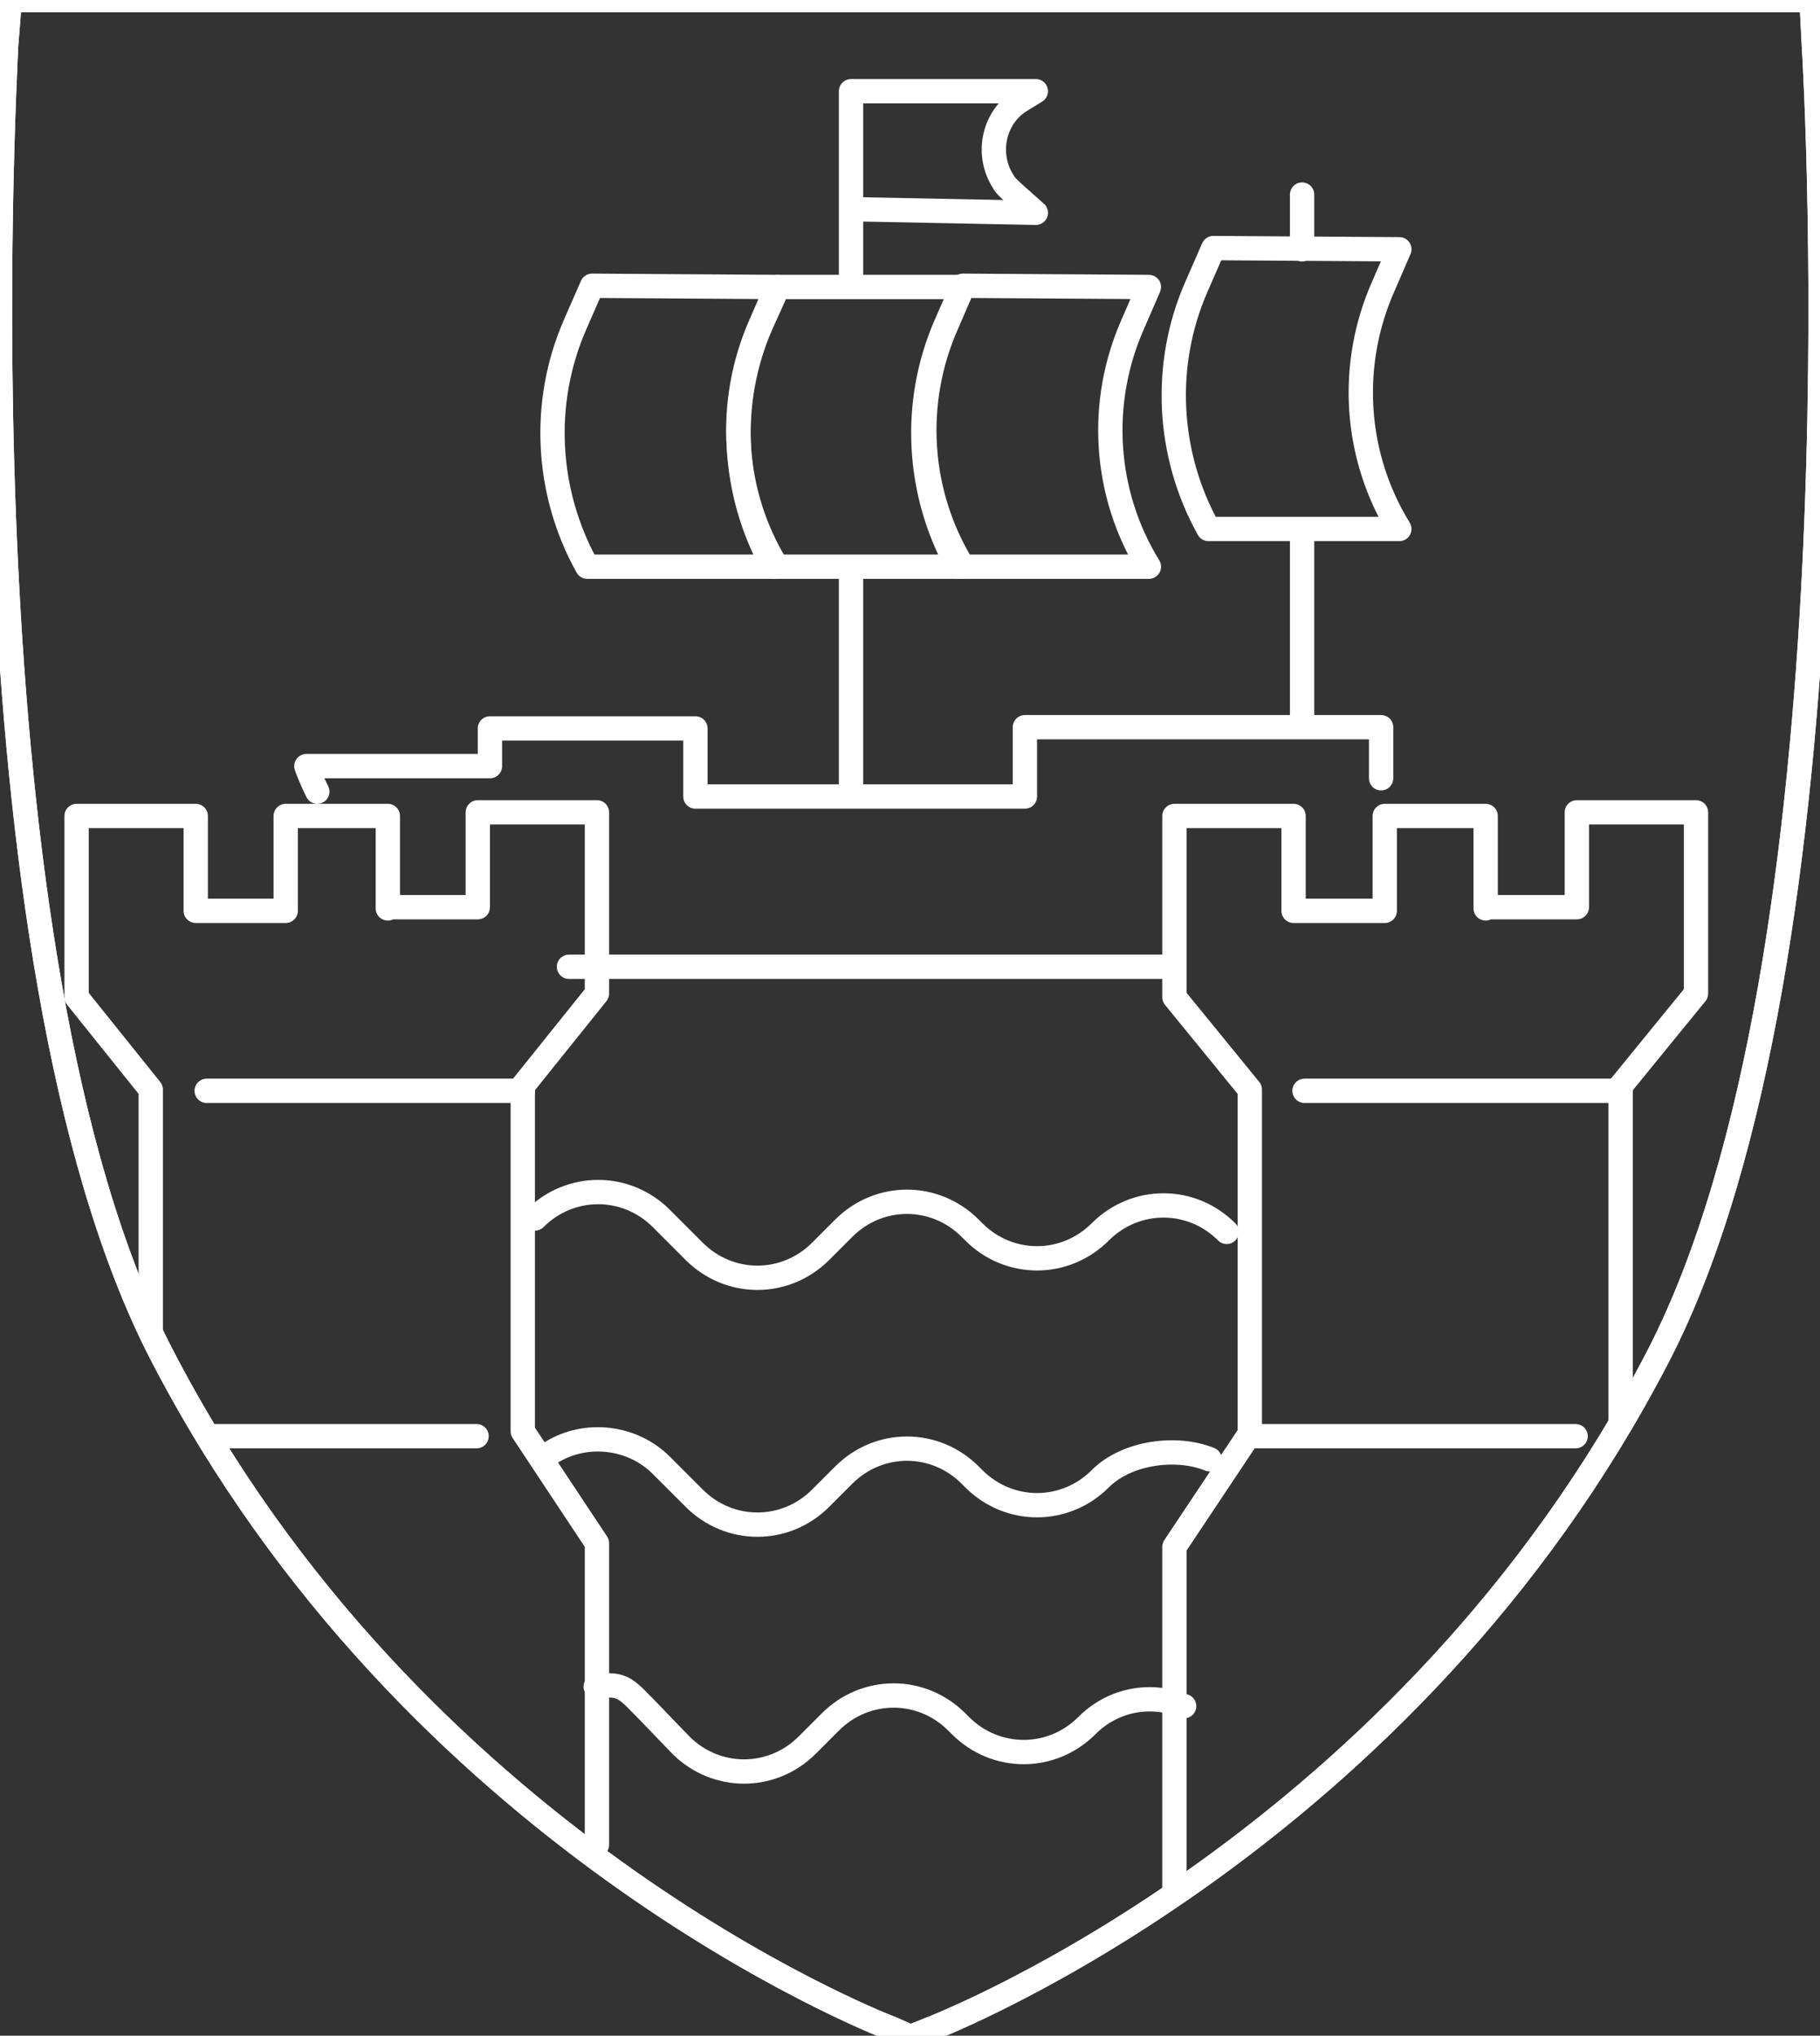 <?xml version="1.0" encoding="utf-8"?>
<!-- Generator: Adobe Illustrator 25.0.1, SVG Export Plug-In . SVG Version: 6.00 Build 0)  -->
<svg version="1.1" id="Layer_1" xmlns="http://www.w3.org/2000/svg" xmlns:xlink="http://www.w3.org/1999/xlink" x="0px" y="0px"
	 viewBox="0 0 149.7 167.4" style="enable-background:new 0 0 149.7 167.4;" xml:space="preserve">
<rect x="0" y="0" width="149.7" height="167.4" fill="#333333" stroke="none"/>
<style type="text/css">
	.st0{fill:none;stroke:#FFFFFF;stroke-width:2;stroke-miterlimit:10;}
	.st1{fill:none;stroke:#FFFFFF;stroke-width:2;stroke-linecap:round;stroke-linejoin:round;}
	.st2{clip-path:url(#SVGID_2_);}
	.st3{fill:none;stroke:#FFFFFF;stroke-width:2;stroke-linecap:round;stroke-miterlimit:10;}
</style>
<g id="Layer_2_1_">
	<path class="st0" d="M73.3,166.8c-1.6-0.6-39.4-15.6-60-55.4C-3.7,78.6,0.4,6.8,0.5,3.8L0.8,0H149l0.2,3.8
		c0.2,3,4.2,74.8-12.8,107.7c-20.6,39.8-58.4,54.8-60,55.4l-1.5,0.6L73.3,166.8z"/>
	<line class="st1" x1="107.1" y1="43.6" x2="107.1" y2="59.3"/>
	<path class="st1" d="M70,23.4V7.5h15.2l-1.3,0.8c-2.2,1.4-2.8,4.4-1.4,6.6c0.2,0.4,0.6,0.7,0.9,1l1.8,1.6L70,17.2"/>
	<line class="st1" x1="70" y1="65.1" x2="70" y2="47"/>
	<path class="st1" d="M115.1,20.5l-1.3,3c-2.9,6.5-2.4,14,1.3,20H99.4c-3.4-6.1-3.8-13.5-1-19.9l1.4-3.2L115.1,20.5z"/>
	<path class="st1" d="M94.5,23.6l-1.3,3c-2.9,6.5-2.4,14,1.3,20H78.8c-3.4-6.1-3.8-13.5-1-19.9l1.4-3.2L94.5,23.6z"/>
	<path class="st1" d="M63.9,23.6l-1.3,3c-2.9,6.5-2.4,14,1.3,20H48.3c-3.4-6.1-3.8-13.5-1-19.9l1.4-3.2L63.9,23.6z"/>
	<path class="st1" d="M79.2,23.6l-1.3,3c-2.9,6.5-2.4,14,1.3,20H63.6c-3.4-6.1-3.8-13.5-1-19.9l1.4-3.1H79.2z"/>
	<line class="st1" x1="107.1" y1="16" x2="107.1" y2="20.5"/>
	<path class="st1" d="M113.6,64v-4.2H84.3v5.7H57.2v-5.6H40.3V63H25.2c0,0,0.3,0.9,0.9,2.1"/>
	<path class="st1" d="M46.8,79.5h49.8"/>
	<g>
		<defs>
			<path id="SVGID_1_" d="M73.3,166.8c-1.6-0.6-39.4-15.6-60-55.4C-3.7,78.6,0.4,6.8,0.5,3.8L0.8,0H149l0.2,3.8
				c0.2,3,4.2,74.8-12.8,107.7c-20.6,39.8-58.4,54.8-60,55.4l-1.5,0.6L73.3,166.8z"/>
		</defs>
		<clipPath id="SVGID_2_">
			<use xlink:href="#SVGID_1_"  style="overflow:visible;"/>
		</clipPath>
		<g class="st2">
			<path class="st1" d="M49,138.7c2.3-0.4,2.6,0.3,4.4,2.1l2.6,2.7c2.9,2.9,7.5,2.9,10.4,0c0,0,0,0,0,0l1.9-1.9
				c2.9-2.9,7.5-2.9,10.4,0l0.3,0.3c2.9,2.9,7.5,2.9,10.4,0l0,0c2.2-2.2,5.3-2.7,8-1.6"/>
			<path class="st1" d="M45.4,119.4c2.8-1.7,6.6-1.3,9,1.1l2.7,2.7c2.9,2.9,7.5,2.9,10.4,0l1.9-1.9c2.9-2.9,7.5-2.9,10.4,0l0.3,0.3
				c2.9,2.9,7.5,2.9,10.4,0c0,0,0,0,0,0l0,0c2.2-2.2,6.3-2.7,9-1.6"/>
			<path class="st1" d="M101,101.3"/>
			<path class="st1" d="M44,100.2c2.9-2.9,7.5-2.9,10.4,0l2.7,2.7c2.9,2.9,7.5,2.9,10.4,0l1.9-1.9c2.9-2.9,7.5-2.9,10.4,0l0.3,0.3
				c2.9,2.9,7.5,2.9,10.4,0c0,0,0,0,0,0l0,0c2.9-2.9,7.5-2.9,10.4,0"/>
			<line class="st3" x1="129.6" y1="118.1" x2="102.8" y2="118.1"/>
			<polyline class="st1" points="139.5,142 139.5,142 139.5,126.9 133.3,117.7 133.3,89.3 139.5,81.7 139.5,66.8 129.7,66.8 
				129.7,74.6 122.2,74.6 122.2,74.7 122.2,67.1 113.9,67.1 113.9,74.9 106.4,74.9 106.4,67.1 96.6,67.1 96.6,82 102.8,89.6 
				102.8,117.9 96.6,127.2 96.6,156.8 139.3,142.3 			"/>
			<line class="st3" x1="107.3" y1="89.7" x2="133.3" y2="89.7"/>
			<line class="st3" x1="39.2" y1="118.1" x2="12.4" y2="118.1"/>
			<polyline class="st1" points="49.1,138.7 49.1,126.9 43,117.7 43,89.3 49.1,81.7 49.1,66.8 39.3,66.8 39.3,74.6 31.9,74.6 
				31.9,74.7 31.9,67.1 23.5,67.1 23.5,74.9 16.1,74.9 16.1,67.1 6.3,67.1 6.3,82 12.4,89.6 12.4,117.9 6.3,127.2 6.3,142.3 
				45.4,154.7 			"/>
			<line class="st1" x1="49.1" y1="151.7" x2="49.1" y2="138.7"/>
			<line class="st3" x1="17" y1="89.7" x2="43" y2="89.7"/>
		</g>
	</g>
	<path class="st0" d="M73.3,166.8c-1.6-0.6-39.4-15.6-60-55.4C-3.7,78.6,0.4,6.8,0.5,3.8L0.8,0H149l0.2,3.8
		c0.2,3,4.2,74.8-12.8,107.7c-20.6,39.8-58.4,54.8-60,55.4l-1.5,0.6L73.3,166.8z"/>
</g>
</svg>
